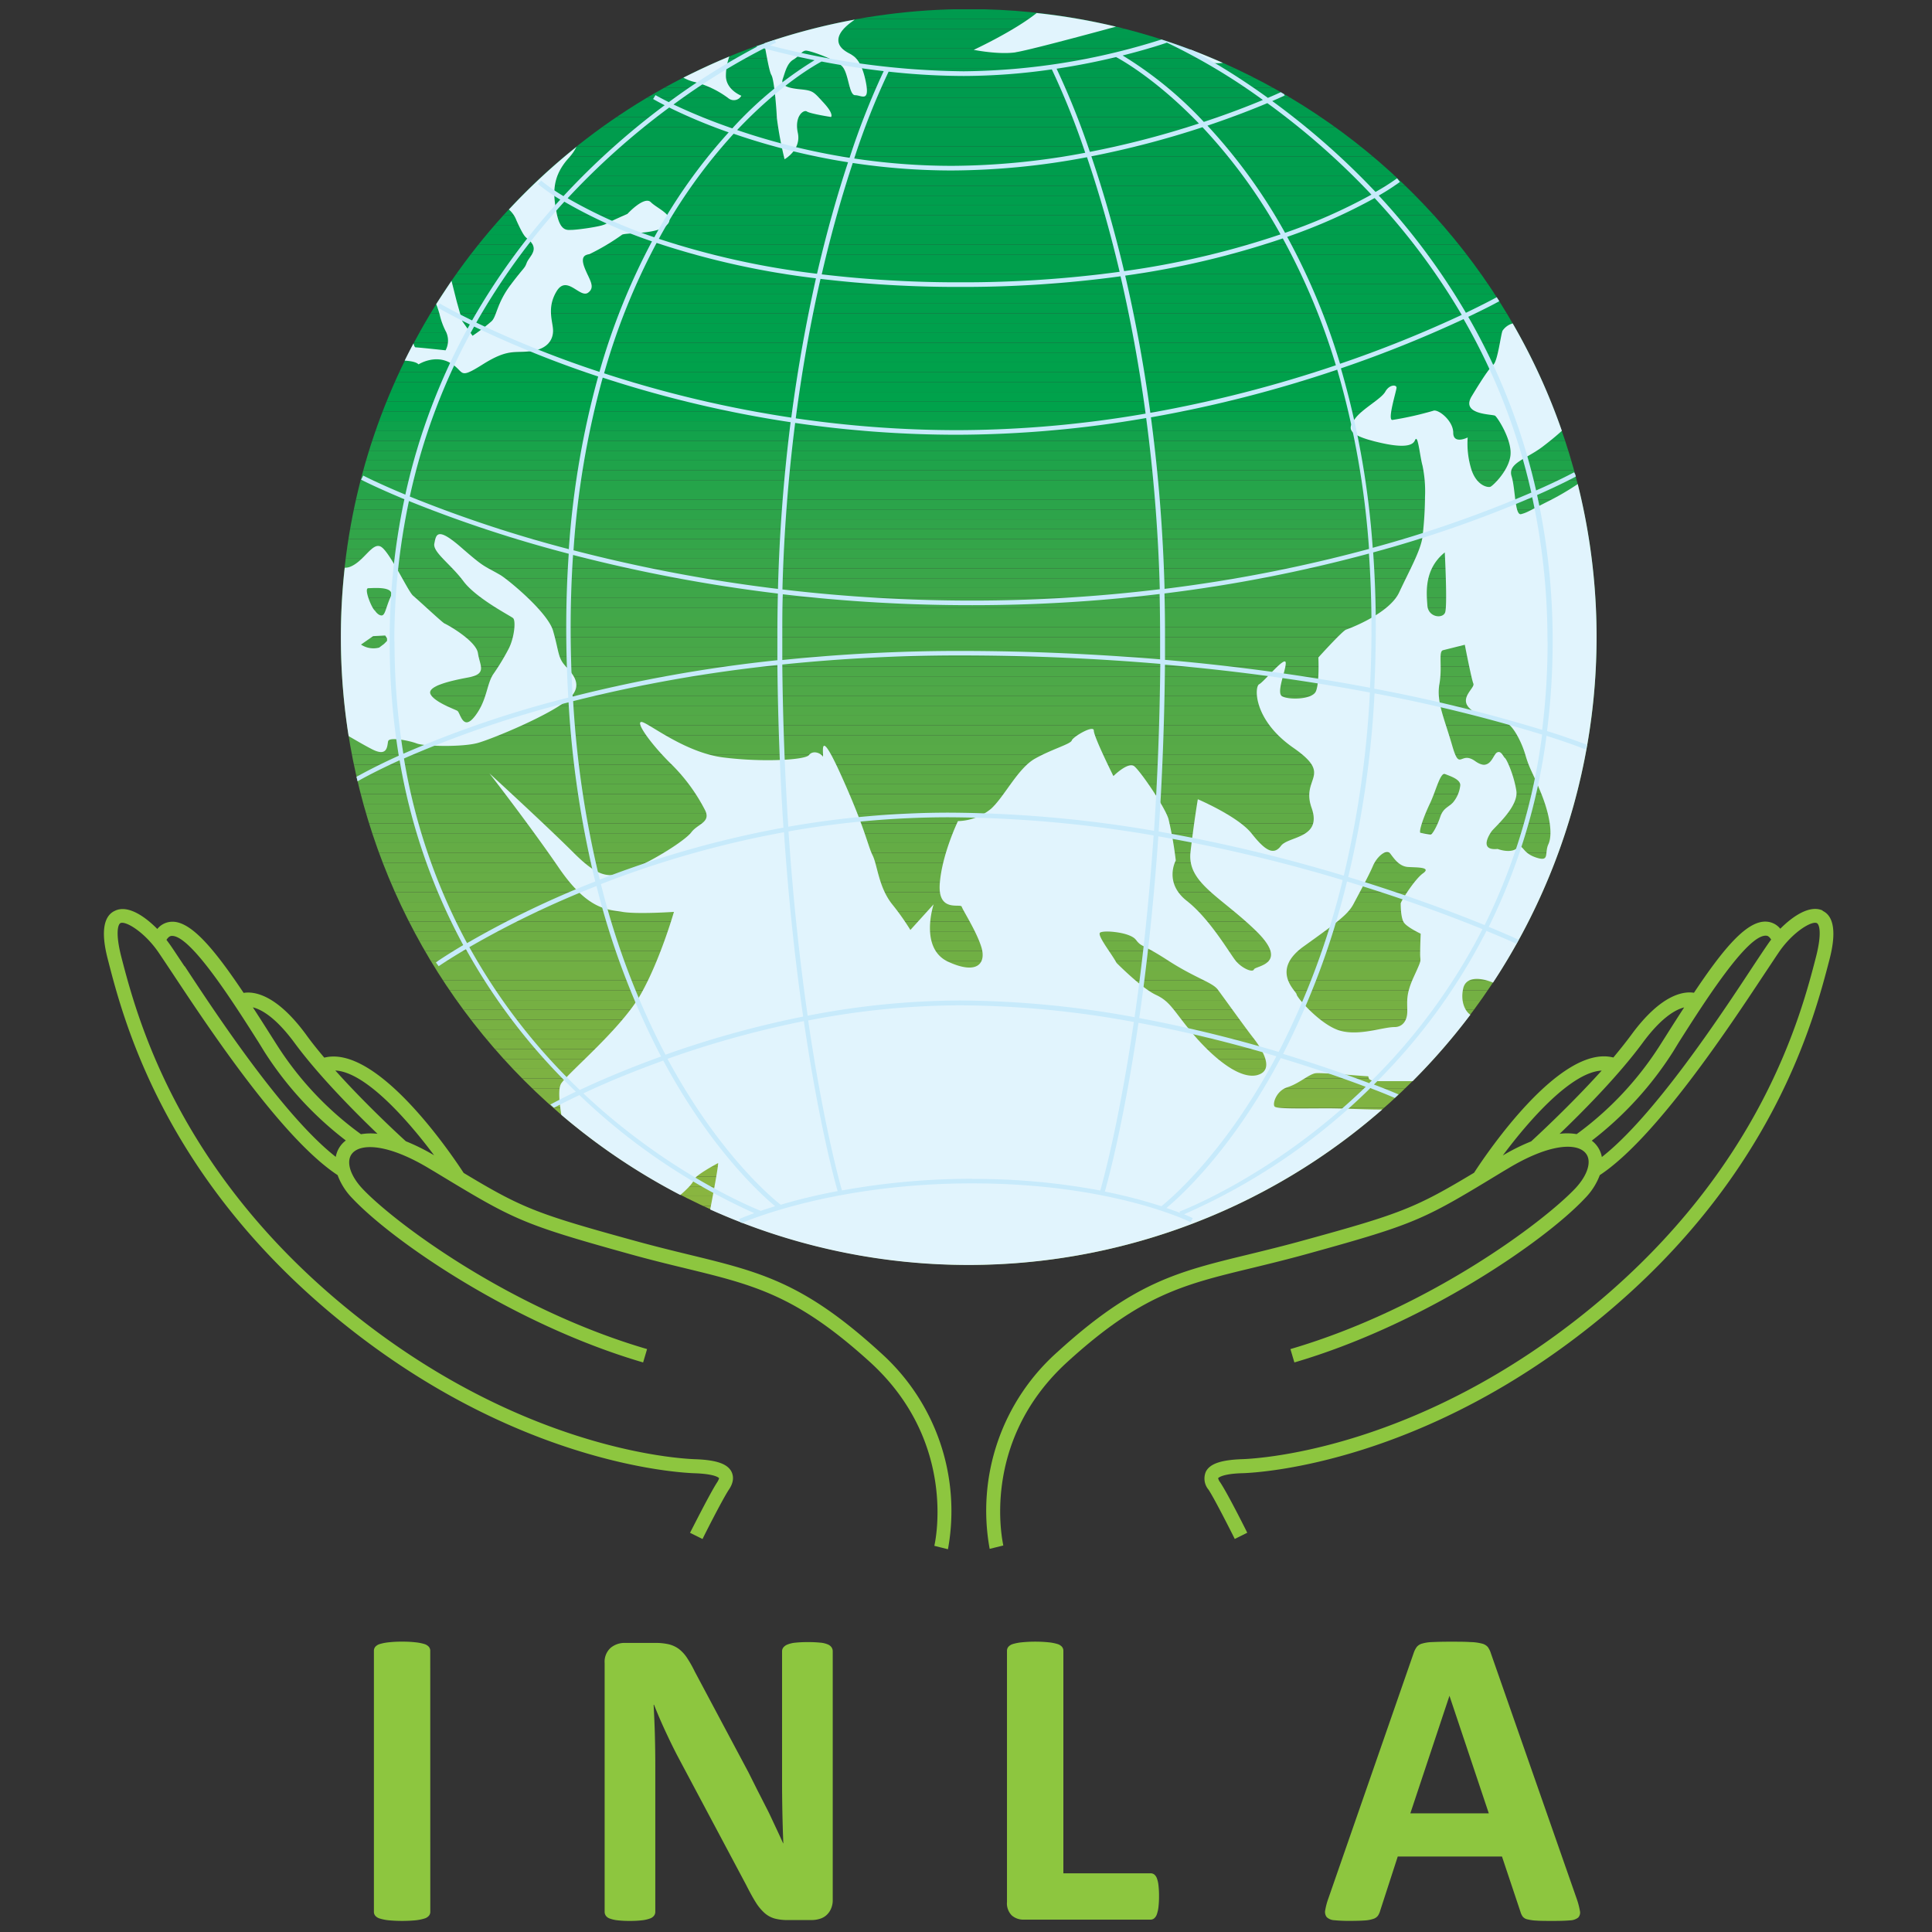 <svg id="Layer_1" data-name="Layer 1" xmlns="http://www.w3.org/2000/svg" xmlns:xlink="http://www.w3.org/1999/xlink" viewBox="0 0 425.2 425.2"><rect x="0" y="0" width="425.2" height="425.2" fill="#333333" stroke="none"/><defs><style>.cls-1{fill:none;}.cls-2{fill:#8dc63f;}.cls-3{clip-path:url(#clip-path);}.cls-4{clip-path:url(#clip-path-2);}.cls-5{fill:#8fb73e;}.cls-6{fill:#8eb73f;}.cls-7{fill:#8db63f;}.cls-8{fill:#8cb63f;}.cls-9{fill:#8bb63f;}.cls-10{fill:#8ab53f;}.cls-11{fill:#8ab540;}.cls-12{fill:#89b540;}.cls-13{fill:#88b540;}.cls-14{fill:#87b440;}.cls-15{fill:#86b440;}.cls-16{fill:#85b440;}.cls-17{fill:#84b441;}.cls-18{fill:#83b341;}.cls-19{fill:#82b341;}.cls-20{fill:#81b341;}.cls-21{fill:#80b341;}.cls-22{fill:#7fb242;}.cls-23{fill:#7eb242;}.cls-24{fill:#7db242;}.cls-25{fill:#7cb242;}.cls-26{fill:#7bb142;}.cls-27{fill:#7ab142;}.cls-28{fill:#79b142;}.cls-29{fill:#78b143;}.cls-30{fill:#77b043;}.cls-31{fill:#76b043;}.cls-32{fill:#74b043;}.cls-33{fill:#73b043;}.cls-34{fill:#72af43;}.cls-35{fill:#71af44;}.cls-36{fill:#70af44;}.cls-37{fill:#6faf44;}.cls-38{fill:#6eae44;}.cls-39{fill:#6dae44;}.cls-40{fill:#6cae44;}.cls-41{fill:#6bae44;}.cls-42{fill:#69ad45;}.cls-43{fill:#68ad45;}.cls-44{fill:#67ad45;}.cls-45{fill:#66ad45;}.cls-46{fill:#65ac45;}.cls-47{fill:#64ac45;}.cls-48{fill:#62ac45;}.cls-49{fill:#61ac46;}.cls-50{fill:#60ab46;}.cls-51{fill:#5fab46;}.cls-52{fill:#5eab46;}.cls-53{fill:#5cab46;}.cls-54{fill:#5baa46;}.cls-55{fill:#5aaa46;}.cls-56{fill:#59aa47;}.cls-57{fill:#57aa47;}.cls-58{fill:#56a947;}.cls-59{fill:#55a947;}.cls-60{fill:#53a947;}.cls-61{fill:#52a947;}.cls-62{fill:#50a947;}.cls-63{fill:#4fa848;}.cls-64{fill:#4da848;}.cls-65{fill:#4ca848;}.cls-66{fill:#4aa848;}.cls-67{fill:#48a748;}.cls-68{fill:#47a748;}.cls-69{fill:#45a748;}.cls-70{fill:#43a748;}.cls-71{fill:#42a749;}.cls-72{fill:#40a649;}.cls-73{fill:#3ea649;}.cls-74{fill:#3ca649;}.cls-75{fill:#3aa649;}.cls-76{fill:#38a549;}.cls-77{fill:#36a549;}.cls-78{fill:#34a549;}.cls-79{fill:#32a549;}.cls-80{fill:#30a44a;}.cls-81{fill:#2da44a;}.cls-82{fill:#2ba44a;}.cls-83{fill:#28a44a;}.cls-84{fill:#25a44a;}.cls-85{fill:#22a34a;}.cls-86{fill:#1fa34a;}.cls-87{fill:#1ca34a;}.cls-88{fill:#18a34a;}.cls-89{fill:#13a24b;}.cls-90{fill:#0da24b;}.cls-91{fill:#06a24b;}.cls-92{fill:#00a24b;}.cls-93{fill:#00a14b;}.cls-94{fill:#00a04c;}.cls-95{fill:#009f4c;}.cls-96{fill:#009e4c;}.cls-97{fill:#009e4d;}.cls-98{fill:#009d4d;}.cls-99{fill:#009c4d;}.cls-100{fill:#009c4e;}.cls-101{fill:#009b4e;}.cls-102{fill:#009a4e;}.cls-103{fill:#e1f4fd;}.cls-104{fill:#c7eafb;}</style><clipPath id="clip-path"><path class="cls-1" d="M75,140.21A138.19,138.19,0,1,0,213.18,2,138.16,138.16,0,0,0,75,140.21"/></clipPath><clipPath id="clip-path-2"><rect class="cls-1" x="75.01" y="2.04" width="276.37" height="276.35"/></clipPath></defs><path class="cls-2" d="M94.7,420.78a1.33,1.33,0,0,1-.31.85,2.08,2.08,0,0,1-1,.61,10.09,10.09,0,0,1-1.88.38,32.21,32.21,0,0,1-6,0,10.13,10.13,0,0,1-1.91-.38,2.08,2.08,0,0,1-1-.61,1.33,1.33,0,0,1-.31-.85v-57.5a1.37,1.37,0,0,1,.31-.85,2.17,2.17,0,0,1,1-.61,10.64,10.64,0,0,1,1.9-.37,24.22,24.22,0,0,1,3-.15,24.71,24.71,0,0,1,3,.15,10.19,10.19,0,0,1,1.88.37,2.15,2.15,0,0,1,1,.61,1.37,1.37,0,0,1,.31.85Z"/><path class="cls-2" d="M183.27,418.15a4.59,4.59,0,0,1-.38,1.93,4,4,0,0,1-1,1.41,3.78,3.78,0,0,1-1.5.82,5.93,5.93,0,0,1-1.77.26h-5.27a10.76,10.76,0,0,1-2.84-.33,5.68,5.68,0,0,1-2.22-1.2,10.62,10.62,0,0,1-1.95-2.35c-.63-1-1.33-2.27-2.12-3.84l-15.15-28.46q-1.32-2.55-2.68-5.49t-2.45-5.71h-.09c.12,2.26.22,4.51.28,6.75s.09,4.56.09,6.94v31.86a1.39,1.39,0,0,1-.26.84,1.87,1.87,0,0,1-.89.64,7.43,7.43,0,0,1-1.72.4,22.93,22.93,0,0,1-2.77.14,22.56,22.56,0,0,1-2.73-.14,7.22,7.22,0,0,1-1.7-.4,1.75,1.75,0,0,1-.84-.64,1.53,1.53,0,0,1-.24-.84V366a4.12,4.12,0,0,1,1.3-3.32,4.74,4.74,0,0,1,3.17-1.1h6.64a12.89,12.89,0,0,1,3,.3,6.29,6.29,0,0,1,2.19,1,8,8,0,0,1,1.81,1.95,26.44,26.44,0,0,1,1.74,3.08l11.86,22.26,2,4c.68,1.31,1.33,2.61,2,3.91s1.24,2.58,1.83,3.83,1.18,2.51,1.74,3.77h.05q-.14-3.3-.21-6.87t-.07-6.82V363.42a1.35,1.35,0,0,1,.28-.84,2.2,2.2,0,0,1,.94-.66,6.22,6.22,0,0,1,1.74-.4,26.14,26.14,0,0,1,2.78-.12,24.88,24.88,0,0,1,2.68.12,5.29,5.29,0,0,1,1.67.4,1.82,1.82,0,0,1,.82.66,1.53,1.53,0,0,1,.24.84Z"/><path class="cls-2" d="M255.08,417.3a19.77,19.77,0,0,1-.12,2.38,7.24,7.24,0,0,1-.35,1.6,2,2,0,0,1-.59.91,1.26,1.26,0,0,1-.82.29H225.3a3.88,3.88,0,0,1-2.62-.92,3.78,3.78,0,0,1-1.06-3V363.28a1.37,1.37,0,0,1,.31-.85,2.15,2.15,0,0,1,1-.61,10.24,10.24,0,0,1,1.91-.37,30.07,30.07,0,0,1,6,0,10.19,10.19,0,0,1,1.88.37,2.15,2.15,0,0,1,1,.61,1.37,1.37,0,0,1,.31.85v49H253.2a1.35,1.35,0,0,1,.82.25,1.94,1.94,0,0,1,.59.85,6.26,6.26,0,0,1,.35,1.56A19.59,19.59,0,0,1,255.08,417.3Z"/><path class="cls-2" d="M347,417.87a16.46,16.46,0,0,1,.71,2.68,1.61,1.61,0,0,1-.38,1.48,3.09,3.09,0,0,1-1.83.61q-1.32.12-3.63.12c-1.6,0-2.85,0-3.74-.07a9.69,9.69,0,0,1-2-.28,1.81,1.81,0,0,1-1-.59,3.26,3.26,0,0,1-.48-1l-4.09-12.23H307.62l-3.86,11.9a3.79,3.79,0,0,1-.49,1.11,2,2,0,0,1-1,.7,7.13,7.13,0,0,1-1.93.36q-1.25.09-3.27.09a32.63,32.63,0,0,1-3.39-.14,2.61,2.61,0,0,1-1.69-.68,1.87,1.87,0,0,1-.33-1.53,14.78,14.78,0,0,1,.71-2.64l18.77-54a4.84,4.84,0,0,1,.66-1.29,2.3,2.3,0,0,1,1.2-.75,8.79,8.79,0,0,1,2.28-.33c1-.05,2.26-.08,3.86-.08,1.85,0,3.33,0,4.42.08a11,11,0,0,1,2.57.33,2.48,2.48,0,0,1,1.32.77,4.88,4.88,0,0,1,.68,1.41ZM319,373.21H319l-8.61,25.88h17.27Z"/><path class="cls-2" d="M193.58,297.5c-16.74-15.25-26.24-17.56-42-21.39-3.7-.9-7.88-1.92-12.54-3.22-21-5.78-24.25-7.07-37-14.75-2.66-4.09-19-28.32-30.67-25.37-1.44-1.7-2.81-3.4-4-5.06-6.61-9-11.55-9.55-13.75-9.19-6.51-9.72-11.72-16-16-15.65a4.26,4.26,0,0,0-3,1.58c-2.83-2.87-6.56-5.36-9.33-4-3.88,1.76-2.07,8.73-1.48,11,3.33,12.93,12.19,47.23,50.06,78.45,38.78,32,74.83,34.17,78.83,34.33,4.91.15,5.55,1.08,5.55,1.08s0,.25-.39.88c-1.56,2.35-5.79,10.79-6,11.15l2.76,1.37c0-.08,4.32-8.63,5.77-10.83,1-1.46,1.18-2.79.59-4-.91-1.74-3.36-2.59-8.18-2.74-3.89-.16-39-2.28-77-33.64C38.68,256.9,30,223.28,26.71,210.64c-1.37-5.34-.73-7.22-.2-7.48,1.14-.53,5.18,1.91,8.2,6.19.75,1.09,1.9,2.82,3.35,5,7.8,11.77,23.95,36.19,36.24,44.27a14.42,14.42,0,0,0,3.19,5.05c9.11,9.69,35.76,27.9,64.05,36.18l.87-2.94c-30.42-8.91-55.78-28-62.66-35.32-2.73-2.93-3.64-6-2.27-7.7,1.9-2.35,8-2.19,17.21,3.42l1,.59c17.38,10.52,18.79,11.38,42.56,18,4.71,1.32,8.91,2.34,12.63,3.24,15.28,3.71,24.49,6,40.65,20.68,19.47,17.79,14.15,40.18,14.1,40.39l3,.75a46.74,46.74,0,0,0-15-43.41m-153-84.86c-1.49-2.2-2.64-4-3.41-5.06l-.58-.78c.51-.83,1-.87,1.13-.87,4.12-.27,13.56,14.6,19.19,23.49l1.23,2A76.18,76.18,0,0,0,76.11,251a5.72,5.72,0,0,0-2.21,3.61c-11.49-9-26.05-31-33.27-42m38.8,37a71.93,71.93,0,0,1-18.65-19.89l-1.22-1.92c-1.35-2.13-2.65-4.17-3.91-6.1,1.86.46,5,2.16,9.18,7.83,5.37,7.29,13.36,15.31,18.25,20a13.18,13.18,0,0,0-3.65.09m9.89,1.55c-.93-.84-8.58-7.83-15.52-15.57,6.6.33,15.82,10.73,21.74,18.66a45.79,45.79,0,0,0-6.22-3.09"/><path class="cls-2" d="M401.16,200.4c-2.79-1.31-6.53,1.16-9.35,4a4.23,4.23,0,0,0-3-1.56c-4.32-.32-9.51,5.92-16,15.65-2.21-.35-7.14.22-13.74,9.19-1.22,1.66-2.59,3.36-4,5.06-11.68-3-28,21.27-30.65,25.36-12.8,7.69-16.08,9-37.07,14.76-4.65,1.3-8.83,2.31-12.54,3.22-15.74,3.82-25.24,6.14-42,21.39a46.73,46.73,0,0,0-15,43.41l3-.75c0-.21-5.42-22.57,14.1-40.39,16.17-14.73,25.4-17,40.66-20.68,3.69-.9,7.91-1.92,12.64-3.24,23.75-6.57,25.18-7.43,42.57-18l1-.59c9.26-5.61,15.3-5.77,17.21-3.42,1.39,1.69.47,4.77-2.26,7.7C339.75,268.91,314.4,288,284,296.91l.87,2.94c28.27-8.28,54.92-26.49,64-36.18a14.62,14.62,0,0,0,3.22-5.05c12.29-8.1,28.43-32.5,36.22-44.27,1.46-2.18,2.59-3.91,3.34-5,3-4.28,7.06-6.72,8.2-6.19.55.26,1.18,2.14-.19,7.48-3.26,12.64-12,46.26-49.06,76.85-38,31.36-73.1,33.48-77,33.64-4.85.15-7.3,1-8.2,2.74a3.81,3.81,0,0,0,.59,4c1.45,2.2,5.73,10.75,5.76,10.83l2.75-1.37c-.17-.36-4.39-8.8-6-11.15a2.18,2.18,0,0,1-.41-.86s.72-1,5.59-1.1c4-.16,40-2.32,78.81-34.32,37.85-31.23,46.7-65.53,50.08-78.46.59-2.28,2.37-9.25-1.49-11m-70.34,53.86c5.91-7.94,15.14-18.34,21.76-18.68-7,7.76-14.64,14.77-15.52,15.58a44.94,44.94,0,0,0-6.24,3.1m12.48-4.74c4.89-4.68,12.88-12.71,18.26-20,4.17-5.68,7.32-7.38,9.17-7.84q-1.89,2.91-3.91,6.11l-1.22,1.92A72.08,72.08,0,0,1,347,249.6a12.83,12.83,0,0,0-3.65-.08m42.47-36.88c-7.23,11-21.79,33-33.28,42a5.8,5.8,0,0,0-2.22-3.6,76.28,76.28,0,0,0,17.92-19.62l1.22-2c5.65-8.89,15.11-23.76,19.23-23.49.16,0,.59,0,1.11.86-.21.27-.4.53-.58.79-.77,1.1-1.94,2.86-3.4,5.06"/><g class="cls-3"><g class="cls-4"><rect class="cls-5" x="75.01" y="276.22" width="276.37" height="2.16"/><rect class="cls-6" x="75.01" y="274.07" width="276.37" height="2.16"/><rect class="cls-7" x="75.01" y="271.91" width="276.37" height="2.16"/><rect class="cls-8" x="75.01" y="269.75" width="276.37" height="2.16"/><rect class="cls-9" x="75.01" y="267.59" width="276.37" height="2.16"/><rect class="cls-10" x="75.01" y="265.43" width="276.37" height="2.16"/><rect class="cls-11" x="75.01" y="263.27" width="276.37" height="2.16"/><rect class="cls-12" x="75.01" y="261.11" width="276.37" height="2.16"/><rect class="cls-13" x="75.01" y="258.95" width="276.37" height="2.16"/><rect class="cls-14" x="75.01" y="256.79" width="276.37" height="2.16"/><rect class="cls-15" x="75.01" y="254.64" width="276.37" height="2.16"/><rect class="cls-16" x="75.01" y="252.48" width="276.37" height="2.16"/><rect class="cls-17" x="75.01" y="250.32" width="276.37" height="2.16"/><rect class="cls-18" x="75.01" y="248.16" width="276.37" height="2.16"/><rect class="cls-19" x="75.01" y="246" width="276.37" height="2.16"/><rect class="cls-20" x="75.01" y="243.84" width="276.37" height="2.16"/><rect class="cls-21" x="75.01" y="241.68" width="276.37" height="2.16"/><rect class="cls-22" x="75.01" y="239.52" width="276.37" height="2.16"/><rect class="cls-23" x="75.01" y="237.36" width="276.37" height="2.16"/><rect class="cls-24" x="75.01" y="235.2" width="276.37" height="2.16"/><rect class="cls-25" x="75.01" y="233.05" width="276.37" height="2.16"/><rect class="cls-26" x="75.01" y="230.89" width="276.37" height="2.16"/><rect class="cls-27" x="75.01" y="228.73" width="276.37" height="2.16"/><rect class="cls-28" x="75.01" y="226.57" width="276.37" height="2.16"/><rect class="cls-29" x="75.01" y="224.41" width="276.37" height="2.16"/><rect class="cls-30" x="75.01" y="222.25" width="276.37" height="2.16"/><rect class="cls-31" x="75.01" y="220.09" width="276.37" height="2.16"/><rect class="cls-32" x="75.01" y="217.93" width="276.37" height="2.16"/><rect class="cls-33" x="75.01" y="215.77" width="276.37" height="2.16"/><rect class="cls-34" x="75.01" y="213.62" width="276.37" height="2.16"/><rect class="cls-35" x="75.01" y="211.46" width="276.37" height="2.16"/><rect class="cls-36" x="75.01" y="209.3" width="276.37" height="2.16"/><rect class="cls-37" x="75.01" y="207.14" width="276.37" height="2.16"/><rect class="cls-38" x="75.01" y="204.98" width="276.37" height="2.16"/><rect class="cls-39" x="75.01" y="202.82" width="276.37" height="2.16"/><rect class="cls-40" x="75.01" y="200.66" width="276.37" height="2.16"/><rect class="cls-41" x="75.01" y="198.5" width="276.37" height="2.16"/><rect class="cls-42" x="75.01" y="196.34" width="276.37" height="2.16"/><rect class="cls-43" x="75.01" y="194.18" width="276.37" height="2.16"/><rect class="cls-44" x="75.01" y="192.03" width="276.37" height="2.16"/><rect class="cls-45" x="75.01" y="189.87" width="276.37" height="2.16"/><rect class="cls-46" x="75.01" y="187.71" width="276.37" height="2.16"/><rect class="cls-47" x="75.01" y="185.55" width="276.37" height="2.16"/><rect class="cls-48" x="75.01" y="183.39" width="276.37" height="2.16"/><rect class="cls-49" x="75.01" y="181.23" width="276.37" height="2.16"/><rect class="cls-50" x="75.01" y="179.07" width="276.37" height="2.16"/><rect class="cls-51" x="75.01" y="176.91" width="276.37" height="2.16"/><rect class="cls-52" x="75.01" y="174.75" width="276.37" height="2.16"/><rect class="cls-53" x="75.01" y="172.59" width="276.37" height="2.16"/><rect class="cls-54" x="75.01" y="170.44" width="276.37" height="2.16"/><rect class="cls-55" x="75.01" y="168.28" width="276.37" height="2.16"/><rect class="cls-56" x="75.01" y="166.12" width="276.37" height="2.16"/><rect class="cls-57" x="75.01" y="163.96" width="276.37" height="2.16"/><rect class="cls-58" x="75.01" y="161.8" width="276.37" height="2.16"/><rect class="cls-59" x="75.01" y="159.64" width="276.37" height="2.16"/><rect class="cls-60" x="75.01" y="157.48" width="276.37" height="2.16"/><rect class="cls-61" x="75.01" y="155.32" width="276.37" height="2.16"/><rect class="cls-62" x="75.01" y="153.16" width="276.37" height="2.16"/><rect class="cls-63" x="75.01" y="151.01" width="276.37" height="2.16"/><rect class="cls-64" x="75.01" y="148.85" width="276.37" height="2.16"/><rect class="cls-65" x="75.01" y="146.69" width="276.37" height="2.16"/><rect class="cls-66" x="75.01" y="144.53" width="276.37" height="2.16"/><rect class="cls-67" x="75.01" y="142.37" width="276.37" height="2.16"/><rect class="cls-68" x="75.01" y="140.21" width="276.37" height="2.16"/><rect class="cls-69" x="75.01" y="138.05" width="276.37" height="2.16"/><rect class="cls-70" x="75.01" y="135.89" width="276.37" height="2.16"/><rect class="cls-71" x="75.01" y="133.73" width="276.37" height="2.16"/><rect class="cls-72" x="75.01" y="131.57" width="276.37" height="2.16"/><rect class="cls-73" x="75.01" y="129.42" width="276.37" height="2.16"/><rect class="cls-74" x="75.01" y="127.26" width="276.37" height="2.16"/><rect class="cls-75" x="75.01" y="125.1" width="276.37" height="2.16"/><rect class="cls-76" x="75.01" y="122.94" width="276.37" height="2.16"/><rect class="cls-77" x="75.01" y="120.78" width="276.37" height="2.16"/><rect class="cls-78" x="75.01" y="118.62" width="276.37" height="2.16"/><rect class="cls-79" x="75.01" y="116.46" width="276.37" height="2.16"/><rect class="cls-80" x="75.01" y="114.3" width="276.37" height="2.16"/><rect class="cls-81" x="75.01" y="112.14" width="276.37" height="2.16"/><rect class="cls-82" x="75.01" y="109.99" width="276.37" height="2.16"/><rect class="cls-83" x="75.01" y="107.83" width="276.37" height="2.16"/><rect class="cls-84" x="75.01" y="105.67" width="276.37" height="2.16"/><rect class="cls-85" x="75.01" y="103.51" width="276.37" height="2.16"/><rect class="cls-86" x="75.01" y="101.35" width="276.37" height="2.16"/><rect class="cls-87" x="75.01" y="99.19" width="276.37" height="2.16"/><rect class="cls-88" x="75.01" y="97.03" width="276.37" height="2.16"/><rect class="cls-89" x="75.01" y="94.87" width="276.37" height="2.16"/><rect class="cls-90" x="75.01" y="92.71" width="276.37" height="2.16"/><rect class="cls-91" x="75.01" y="90.55" width="276.37" height="2.16"/><rect class="cls-92" x="75.01" y="88.4" width="276.37" height="2.16"/><rect class="cls-92" x="75.01" y="86.24" width="276.37" height="2.16"/><rect class="cls-93" x="75.01" y="84.08" width="276.37" height="2.16"/><rect class="cls-93" x="75.01" y="81.92" width="276.37" height="2.16"/><rect class="cls-93" x="75.01" y="79.76" width="276.37" height="2.16"/><rect class="cls-93" x="75.01" y="77.6" width="276.37" height="2.16"/><rect class="cls-93" x="75.01" y="75.44" width="276.37" height="2.16"/><rect class="cls-94" x="75.01" y="73.28" width="276.37" height="2.16"/><rect class="cls-94" x="75.01" y="71.12" width="276.37" height="2.16"/><rect class="cls-94" x="75.01" y="68.97" width="276.37" height="2.16"/><rect class="cls-94" x="75.01" y="66.81" width="276.37" height="2.16"/><rect class="cls-94" x="75.01" y="64.65" width="276.37" height="2.16"/><rect class="cls-95" x="75.01" y="62.49" width="276.37" height="2.16"/><rect class="cls-95" x="75.01" y="60.33" width="276.37" height="2.16"/><rect class="cls-95" x="75.01" y="58.17" width="276.37" height="2.16"/><rect class="cls-95" x="75.01" y="56.01" width="276.37" height="2.16"/><rect class="cls-95" x="75.01" y="53.85" width="276.37" height="2.16"/><rect class="cls-96" x="75.01" y="51.69" width="276.37" height="2.16"/><rect class="cls-97" x="75.01" y="49.53" width="276.37" height="2.16"/><rect class="cls-97" x="75.01" y="47.38" width="276.37" height="2.16"/><rect class="cls-97" x="75.01" y="45.22" width="276.37" height="2.16"/><rect class="cls-97" x="75.01" y="43.06" width="276.37" height="2.16"/><rect class="cls-98" x="75.01" y="40.9" width="276.37" height="2.16"/><rect class="cls-98" x="75.01" y="38.74" width="276.37" height="2.16"/><rect class="cls-98" x="75.01" y="36.58" width="276.37" height="2.16"/><rect class="cls-98" x="75.01" y="34.42" width="276.37" height="2.16"/><rect class="cls-98" x="75.01" y="32.26" width="276.37" height="2.16"/><rect class="cls-99" x="75.01" y="30.1" width="276.37" height="2.16"/><rect class="cls-99" x="75.01" y="27.95" width="276.37" height="2.16"/><rect class="cls-100" x="75.01" y="25.79" width="276.37" height="2.16"/><rect class="cls-100" x="75.01" y="23.63" width="276.37" height="2.16"/><rect class="cls-100" x="75.01" y="21.47" width="276.37" height="2.16"/><rect class="cls-101" x="75.01" y="19.31" width="276.37" height="2.16"/><rect class="cls-101" x="75.01" y="17.15" width="276.37" height="2.16"/><rect class="cls-101" x="75.01" y="14.99" width="276.37" height="2.16"/><rect class="cls-101" x="75.01" y="12.83" width="276.37" height="2.16"/><rect class="cls-101" x="75.01" y="10.67" width="276.37" height="2.16"/><rect class="cls-101" x="75.01" y="8.51" width="276.37" height="2.16"/><rect class="cls-102" x="75.01" y="6.36" width="276.37" height="2.16"/><rect class="cls-102" x="75.01" y="4.2" width="276.37" height="2.16"/><rect class="cls-102" x="75.01" y="2.04" width="276.37" height="2.16"/></g></g><path class="cls-103" d="M347.24,106.53a59.29,59.29,0,0,1-6.41,3.75c-4.63,2.32-4.63,2.48-6.05,2.87s-1.23-5.53-2.11-8.36,3.18-3.75,6.75-6.42c1.66-1.26,3.1-2.44,4.32-3.56a137,137,0,0,0-10.82-23.63,4,4,0,0,0-2.22,1.58c-.35.55-1.06,6.6-2,7.46s-2.31,2.87-4.81,7,4.63,3.9,5.16,4.28,3.75,5.33,3.38,8.71-3.91,6.75-4.44,6.93-2.86-.18-4.08-3.56a19.2,19.2,0,0,1-.9-7.3s-3.18,1.61-3.18-1.06-3.4-5.33-4.45-4.8a72.57,72.57,0,0,1-8.91,2c-1.24.18.88-6.4.88-7.1s-1.57-.73-2.47.88-5,3.73-6.6,5.87S296,95.7,304,97.49s7.15-.9,7.66-.9.9,4.1,1.41,5.89a27.84,27.84,0,0,1,.55,6.92,80.16,80.16,0,0,1-.55,8.7c-.35,3-3,7.67-5.14,12.28s-10.83,7.91-11.66,8.18-6.12,6.14-6.12,6.14.27,5.6-.55,7.46-6.12,1.89-7.46,1.06,1.06-6.12.81-7.45-4.77,4.29-5.83,4.82-1.34,7.83,7.54,14,1.6,6.46,4,13.21-5.13,6.2-6.74,8.36-3.48,1.06-6.45-2.71-11.85-7.55-11.85-7.55-.83,4.86-1.61,11.6,6.45,9.69,14.26,17.22,0,7.82-.29,8.62-2.67-.25-4-1.86-5.65-9.19-10.78-13.21-2.43-8.89-2.43-8.89a79.74,79.74,0,0,0-1.61-9.16c-.82-2.69-6.18-10.52-7.53-11.58s-4.59,2.16-4.59,2.16-4.31-8.64-4.31-10-4.59,1.35-4.85,2.16-4.31,1.88-8.09,4-6.72,8.36-9.69,11.05a12,12,0,0,1-7.27,2.7s-3.51,7.26-4,13.74,4.58,4.3,4.83,5.1,3.24,5.4,4.32,8.89-.8,6.2-7.27,3.24-3.23-12.66-3.23-12.66l-5.12,5.65a54.88,54.88,0,0,0-4-5.65c-3-3.76-3.24-8.63-4.32-10.79s-1.62-5.91-7-17.78-3.49-3.22-4-4-2.16-1.36-3-.27-10.24,1.62-18.87.52-16.68-7.81-18-7.81,1.88,4.6,6.19,8.91a39.86,39.86,0,0,1,7.81,10.5c1.34,2.69-1.61,3-3,4.85s-8.35,6.2-12.93,8.09-6.74,2.68-12.93-3.5-18.59-17.53-18.59-17.53S116.56,181.6,123,191s10.78,9.14,14,9.69,11.32,0,11.32,0-3,10.5-7.26,18.06-15.65,17-17.52,19.66c-.7,1-.51,3.81,0,6.95A138.71,138.71,0,0,0,149.73,263c.76-.65,2.71-2.39,2.93-3.26.28-1.08,5.39-3.77,5.39-3.77,0,.91-.93,6-1.75,10.22a138.34,138.34,0,0,0,147.9-22c-4.93,0-9.29-.34-14.32-.25-3.33,0-8.79.12-9.34-.39s.28-3.49,2.83-4.28,4.79-2.94,6.24-3.08,10.67.67,11.34.67-.67,1.08,2.67,1.08h7.28a139.07,139.07,0,0,0,12.7-14.61c-1.18-.79-2.21-2.95-1.57-5.8.56-2.5,3.51-2.55,6.56-1.27a138.46,138.46,0,0,0,18.65-109.71M276.82,236.58c-4.13,1.18-10.27-4.27-14.41-9.2s-4.79-6.93-8-8.42-8.69-7.06-8.69-7.06c-1.06-2-4.39-6.13-3.59-6.66s6.53-.13,7.86,1.59,1.06.67,7.08,4.56,9.74,4.79,10.94,6.4,6.25,8.65,7.72,10.51,5.19,7.07,1.07,8.28m41.17-115s.62,11.81.07,13.23-3.72,1.07-3.9-1.57-.81-7.93,3.83-11.66m-4.75,70.59c-1.89,1.33-4.95,6.26-4.95,6.67s0,3.06.67,4.14,3.73,2.51,3.73,2.51-.12,2.79-.12,4.53.51.81-1.33,4.81-1.5,5.34-1.5,7.73-1.31,3.48-2.78,3.48c-2.67,0-7.73,2-12,.8s-9.58-7.34-9.58-8-5.89-5.22,1.57-10.56,9.75-7.06,10.95-9.32,3.45-6.4,4.28-8.38,2.94-3.89,3.84-2.69,2,2.8,3.89,2.92,5.18,0,3.34,1.36M321.36,173a7,7,0,0,1-1.59,3.62c-1,1.06-2.14,1.19-2.8,3.17s-1.73,3.89-2.12,3.89-2.28-.41-2.28-.41c-.27-.53.78-3.6,2.12-6.4s2.28-6.93,3.33-6.51,3.62,1.19,3.34,2.64M338,188.7c-3.22-1.06-2.67-3.22-4.16-2s-4.24.14-4.24.14c-4,.41-2-2.93-1.33-3.87s6-5.45,5.45-8.95-2.12-6.91-2.51-7.2-.82-1.73-1.76-1.2-1.46,4.28-4.79,1.89-3.34,2.51-5.07-3.48-3.49-9.59-2.8-13.47-.28-7.19.8-7.46,4.79-1.2,4.79-1.2,1.47,7.59,1.88,8.54-3.08,3.06-.94,5.33,7.2,2.93,8.4,3.46,3.06,3.73,4,6.94,1.45,3.46,3.45,8.4,2.55,9.19,1.61,11.21.41,4-2.79,2.92"/><path class="cls-103" d="M187.81,4.55l.28-.23A137.34,137.34,0,0,0,168.2,9.53c.46,2.38,1.1,6.25,1.58,7,.6,1,1.1,7.22,1.2,9.52a82.77,82.77,0,0,0,1.69,9s3.72-2.08,2.92-5.8,1.3-5.2,2-4.71,5.31,1.21,5.31,1.21.7-.6-1.6-3.1-2.3-2.71-5.22-3-4.3-.88-3.8-2.29.91-3.4,2.3-4.22,1.91-2,2.81-2,6.41,1.9,7.91,3.41,1.5,6.4,2.9,6.4,3.32,1.72,2.32-3.1-2.71-5.5-3.11-5.81-2.9-1.2-2.9-3.2,2.5-3.71,3.3-4.3"/><path class="cls-103" d="M269.18,13.86q-3.6-1.59-7.29-3a11.15,11.15,0,0,0,4.25,2.86,9.14,9.14,0,0,0,3,.12"/><path class="cls-103" d="M223.52,11.5C226,11.14,237.76,8,245.6,5.87a137.34,137.34,0,0,0-17.45-3c-5,4-13.85,8.1-13.85,8.1s5.42,1.1,9.22.55"/><path class="cls-103" d="M92.13,80.18s3.55-2.25,6.92-.33,1.6,3.86,7.22.33,6.93-2.41,10.62-2.9,4.83-2.57,4.83-4.5-1.46-5,.79-8.69,5.13,1.61,6.91.33.16-3-.81-5.63.47-2.71,1.12-2.86a49.18,49.18,0,0,0,7.08-4.2c.47-.63,7.39,0,9.8-2.08s-1.92-3.69-3.37-5.15-5.16,2.58-5.16,2.58-3.68,1.61-4.81,2.23-6.42,1.28-7.38,1.28-2.56.51-3.38-3.69-1.12-8,2.73-12.21a10.84,10.84,0,0,0,1.63-2.37A138.52,138.52,0,0,0,112,46.11a5.88,5.88,0,0,1,1.66,2.4c2.25,5,2.1,3.22,3.37,5s-.64,3.07-1.12,4.36-.48.78-3.52,4.81-3.07,6.91-4.18,8A41.29,41.29,0,0,1,104,73.9l-2.26-3.22s-1-3.53-1.13-4c-.08-.24-.66-2.6-1.24-4.87Q97.67,64.32,96,66.93a22.15,22.15,0,0,1,.76,2.3,16.15,16.15,0,0,0,1.44,3.87,4.51,4.51,0,0,1-.14,4s-6-.65-6.59-.65c-.18,0-.34-.36-.47-.87-.67,1.25-1.31,2.51-1.94,3.79,2.63.15,3,.79,3,.79"/><path class="cls-103" d="M85.44,163.09c.29-.92,4.54-.13,6.27.53s10.14.83,13.48-.12,15.87-6.14,19.88-9.59.12-6.28-1.08-7.87-1.07-3.08-2.27-7.22-10-11.32-11.6-12.27c-3.9-2.25-3.34-1.47-8.68-6.12s-5.46-2.69-5.85-.8,3.59,4.51,6.4,8.28,10.26,7.57,10.92,8.12.29,4.26-.92,6.67a50.2,50.2,0,0,1-3.47,5.73c-1.46,2.28-1.33,5.73-4,9.19s-3.19-.79-3.87-1.18-4.93-1.88-5.87-3.61,4-2.94,8.26-3.73,2.56-2.55,2.15-5.34-6.94-6.4-7.34-6.53S92,132,90.92,131.11,86,121.9,84,120.43s-3.88,3.32-7.2,4.4a3.48,3.48,0,0,1-.93.12A139.17,139.17,0,0,0,76.73,162c1.71,1,3.68,2.15,5.26,2.95,3.45,1.72,3.19-.95,3.45-1.89m-4.38-33.61c1.06,0,6-.51,4.92,1.88s-1.2,4.12-2,4.12-1.46-1.06-1.46-1.06c-.66-.39-2.53-4.94-1.46-4.94M82.12,140l2.66-.14.4.64v.55l-.66.67-1.07.8a4.93,4.93,0,0,1-4-.66Z"/><path class="cls-103" d="M160.36,21.66a1.89,1.89,0,0,0,2.8-.59s-3.4-1.29-3.4-4.39a12.84,12.84,0,0,1,.75-4.24c-3.44,1.42-6.82,3-10.11,4.65a9.49,9.49,0,0,0,2.15.88,21.07,21.07,0,0,1,7.81,3.69"/><path class="cls-104" d="M327.67,203.94a133.26,133.26,0,0,0,12.69-42c5.51,1.75,8.43,2.92,8.55,3l.4-1c-.12-.05-3.14-1.25-8.83-3.05a157.14,157.14,0,0,0,1.23-19.74,149.37,149.37,0,0,0-3.42-32.2c5.09-2.24,8-3.79,8.53-4.07l-.12-.45-.26-.49c-.12.06-3,1.64-8.37,4a137.88,137.88,0,0,0-14.93-38.21c3.73-1.78,6.08-3,6.83-3.45l-.56-.87c-.8.44-3.13,1.68-6.79,3.43a148,148,0,0,0-19.18-25.8,49.32,49.32,0,0,0,4.66-3l-.63-.8a47.42,47.42,0,0,1-4.74,3A164.7,164.7,0,0,0,280,22.24c1.73-.74,2.69-1.2,2.74-1.23l-.14-.29-.72-.43c-.52.24-1.47.67-2.84,1.25a151.75,151.75,0,0,0-16.5-10.41c-2.27-.87-4.58-1.69-6.91-2.44a147.86,147.86,0,0,1-43.53,7A176.21,176.21,0,0,1,169.47,10c.79-.38,1.25-.59,1.31-.61l-.26-.58c-1.38.45-2.74.91-4.1,1.4a1,1,0,0,1,.21.06,151.11,151.11,0,0,0-19.44,12.21c-1.86-.93-2.88-1.52-2.93-1.55l-.52.86s.93.55,2.54,1.37a163.6,163.6,0,0,0-22.27,20,41.66,41.66,0,0,1-4.92-3.41l-.69.76a39.71,39.71,0,0,0,4.91,3.42A146.67,146.67,0,0,0,103.9,70.52c-4.52-2.21-7-3.66-7.1-3.72l-.52.86c.11.07,2.59,1.53,7.12,3.75a137.65,137.65,0,0,0-14.19,37.45c-5.93-2.47-9.14-4.12-9.26-4.19l-.47.9c.12.07,3.42,1.77,9.52,4.3a149.56,149.56,0,0,0-3.24,31.3,154.55,154.55,0,0,0,2,25.15c-5,2.26-8.13,4-9.31,4.64l.24,1c.86-.5,4-2.25,9.26-4.64a131.46,131.46,0,0,0,14,40.68c-3.85,2.29-6,3.76-6,3.83l.59.82c.1-.06,2.16-1.5,6-3.75a132,132,0,0,0,24.19,31.36c-3.09,1.47-5,2.51-5.61,2.83l.81.71c.84-.45,2.76-1.45,5.59-2.79A136.54,136.54,0,0,0,166,267c-2.12.76-3.27,1.27-3.32,1.29l.33.74.3.11c2.12-.9,21.18-8.7,50.61-8.7,31,0,48,8.48,48.12,8.55l.47-.9s-.69-.34-1.93-.85a136.1,136.1,0,0,0,41-27.76c2.69,1,4.54,1.8,5.39,2.16l.83-.77c-.43-.19-2.32-1-5.42-2.18a130.84,130.84,0,0,0,24.76-33.81c3.7,1.52,6,2.55,6.59,2.83.17-.29.34-.59.5-.89-.47-.21-2.78-1.27-6.63-2.85m13-62.77a156.17,156.17,0,0,1-1.2,19.43,341,341,0,0,0-36.95-9.06q.33-6.51.34-13.43c0-5.76-.21-11.27-.58-16.56a263.86,263.86,0,0,0,35-12.16,148.24,148.24,0,0,1,3.36,31.78m-3.57-32.78a263.62,263.62,0,0,1-34.89,12.14,188.3,188.3,0,0,0-7-39.49,268.66,268.66,0,0,0,27-10.84,136.56,136.56,0,0,1,14.91,38.19M211,143.26a379.68,379.68,0,0,0-38.83,2c0-1.84,0-3.69,0-5.57,0-3,0-6,.11-8.9A356.89,356.89,0,0,0,214,133.19a345.74,345.74,0,0,0,41.21-2.46q.1,4.38.11,8.91c0,1.85,0,3.67,0,5.47C241.8,144,227,143.26,211,143.26m44.36,2.89c-.13,13.29-.64,25.54-1.38,36.7a273.15,273.15,0,0,0-45.27-4,204.52,204.52,0,0,0-35.22,3.1c-.71-10.89-1.19-22.8-1.32-35.7a379.39,379.39,0,0,1,38.83-2c16,0,30.84.71,44.36,1.86M210.59,95.68A246.39,246.39,0,0,0,252.25,92a358.22,358.22,0,0,1,3,37.68A342.88,342.88,0,0,1,214,132.18a356.4,356.4,0,0,1-41.8-2.45A367.05,367.05,0,0,1,175,93.08a246.79,246.79,0,0,0,35.6,2.6m-35.47-3.61c1.49-11.42,3.39-21.68,5.45-30.69a257,257,0,0,0,30.78,1.77,255.9,255.9,0,0,0,35.25-2.34c2.07,8.91,4,19,5.52,30.22a245.85,245.85,0,0,1-41.53,3.64,246.59,246.59,0,0,1-35.47-2.6m78.17-.22a279.22,279.22,0,0,0,41-10.49,187.75,187.75,0,0,1,7,39.45,324.11,324.11,0,0,1-45,8.79,359.57,359.57,0,0,0-3-37.75m-.13-1c-1.52-11.19-3.46-21.28-5.53-30.19a188.71,188.71,0,0,0,34.68-8.19A144.57,144.57,0,0,1,294,80.39a279.83,279.83,0,0,1-40.79,10.46M247.4,59.67c-2.37-10-4.9-18.46-7.21-25.27A202.79,202.79,0,0,0,264.65,28a118.39,118.39,0,0,1,17.17,23.58,187,187,0,0,1-34.42,8.09m-1,.15a255.82,255.82,0,0,1-35,2.31,255.48,255.48,0,0,1-30.55-1.75c2.23-9.67,4.63-17.88,6.83-24.51a146.21,146.21,0,0,0,21.81,1.65,162,162,0,0,0,29.74-2.92c2.3,6.78,4.82,15.23,7.18,25.22m-66.59.43A177.81,177.81,0,0,1,145,52.56a117.27,117.27,0,0,1,16.46-23.12,147.88,147.88,0,0,0,25.18,6.27c-2.2,6.66-4.59,14.88-6.83,24.54m-.23,1c-2,9-3.95,19.27-5.43,30.66a255.82,255.82,0,0,1-41.2-9.75,144.32,144.32,0,0,1,11.56-28.7,177.85,177.85,0,0,0,35.07,7.79M174,92.92a367.83,367.83,0,0,0-2.78,36.69,342.62,342.62,0,0,1-45-8.5,190.35,190.35,0,0,1,6.43-38A255.34,255.34,0,0,0,174,92.92m-2.8,37.7c-.07,3-.11,6-.11,9,0,1.92,0,3.81,0,5.68a319.13,319.13,0,0,0-45.06,8c-.28-4.88-.44-9.92-.44-15.16,0-5.55.19-10.87.53-16a344.25,344.25,0,0,0,45.05,8.49m-.08,15.74c.13,12.92.62,24.86,1.33,35.78A220.56,220.56,0,0,0,132,193.58a218.4,218.4,0,0,1-5.86-39.27,317.63,317.63,0,0,1,45-7.95m1.4,36.8c1.06,15.75,2.6,29.32,4.22,40.57a217.58,217.58,0,0,0-30.3,8.39,168.46,168.46,0,0,1-14.21-37.54,219.28,219.28,0,0,1,40.29-11.42m1-.18a202.68,202.68,0,0,1,35.15-3.11,272.2,272.2,0,0,1,45.2,4c-1.07,15.52-2.59,28.9-4.19,40a216.38,216.38,0,0,0-38.33-3.68,177.69,177.69,0,0,0-33.62,3.35c-1.62-11.23-3.15-24.8-4.21-40.55m81.39,1.07a349,349,0,0,1,40.57,9.63,170.3,170.3,0,0,1-14.09,37.82,295,295,0,0,0-30.68-7.45c1.6-11.1,3.13-24.48,4.2-40m.07-1c.75-11.19,1.26-23.47,1.39-36.78,17.27,1.5,32.38,3.73,45.1,6.13a222.64,222.64,0,0,1-5.75,40.31A349.51,349.51,0,0,0,255,183m1.4-37.82c0-1.84,0-3.69,0-5.57q0-4.59-.12-9a324.45,324.45,0,0,0,45-8.78c.36,5.21.56,10.63.56,16.29,0,4.55-.12,9-.33,13.24-12.75-2.4-27.87-4.64-45.15-6.14M321.7,69.3a264.56,264.56,0,0,1-26.78,10.76,145.23,145.23,0,0,0-11.63-27.93,122,122,0,0,0,19.24-8.54A146.91,146.91,0,0,1,321.7,69.3M301.82,42.84a120.13,120.13,0,0,1-19,8.4,120.46,120.46,0,0,0-17.08-23.59c5.71-1.92,10.24-3.71,13.18-4.95a163,163,0,0,1,22.91,20.14m-45-33.45A133.5,133.5,0,0,1,277.94,22c-3,1.25-7.45,3-13,4.83a84.19,84.19,0,0,0-17.87-14.62c5.28-1.32,8.8-2.49,9.74-2.82m-11.19,3.17c.67.35,8.57,4.58,18.24,14.62a199.94,199.94,0,0,1-24,6.24,169.88,169.88,0,0,0-7.32-18.3c5-.75,9.39-1.67,13.09-2.56M212.1,16.72a136.88,136.88,0,0,0,19.39-1.45,167.41,167.41,0,0,1,7.35,18.35,160.25,160.25,0,0,1-29.4,2.88A145.14,145.14,0,0,1,188,34.88a158.41,158.41,0,0,1,7.57-19.11,153.27,153.27,0,0,0,16.58.95m-17.66-1.07a163.59,163.59,0,0,0-7.51,19.08,146.57,146.57,0,0,1-24.75-6.11c9.34-9.91,17.17-14.33,18.59-15.08,4,.77,8.64,1.53,13.67,2.11m-26.35-5c2.21.6,6.09,1.59,11.13,2.6a83.41,83.41,0,0,0-18.1,15A126.3,126.3,0,0,1,148.23,23a146.54,146.54,0,0,1,19.86-12.32m-20.78,13a118.89,118.89,0,0,0,13.06,5.45A118.73,118.73,0,0,0,144,52.22a106,106,0,0,1-19.07-8.59,162.19,162.19,0,0,1,22.4-20M124.2,44.39a106.46,106.46,0,0,0,19.29,8.73,145.88,145.88,0,0,0-11.56,28.72A230.8,230.8,0,0,1,104.82,71,146.83,146.83,0,0,1,124.2,44.39M104.32,71.86a230.54,230.54,0,0,0,27.33,11,190.9,190.9,0,0,0-6.46,38,284.14,284.14,0,0,1-35-11.58,136.57,136.57,0,0,1,14.15-37.4M86.79,141.17A148.63,148.63,0,0,1,90,110.27a286.44,286.44,0,0,0,35.17,11.6c-.36,5.19-.55,10.59-.55,16.24,0,5.33.16,10.46.45,15.42a234.61,234.61,0,0,0-36.3,12.35,154,154,0,0,1-1.94-24.71m2.12,25.74a232.92,232.92,0,0,1,36.18-12.34A220.22,220.22,0,0,0,131,194a207,207,0,0,0-28.21,13.57,130.74,130.74,0,0,1-13.88-40.61m14.37,41.5a207.77,207.77,0,0,1,28-13.46,169.61,169.61,0,0,0,14.21,37.52c-7.52,2.71-13.63,5.36-17.89,7.36a131.4,131.4,0,0,1-24.3-31.42m64.2,58.06c-2.42-1-20.61-8.49-39.11-25.89,4.24-2,10.24-4.57,17.58-7.21C156.5,253,167.6,263,170.6,265.47c-1.16.35-2.2.69-3.12,1m4.31-1.35c-1.7-1.33-13.59-11.11-24.88-32.09a216.22,216.22,0,0,1,30-8.3c3.29,22.5,6.86,35.42,7.44,37.41-5,.94-9.17,2-12.51,3m42.15-5.71A160,160,0,0,0,185.3,262c-.45-1.58-4.08-14.52-7.43-37.41a177,177,0,0,1,33.48-3.34,215.92,215.92,0,0,1,38.19,3.67c-3.34,22.73-6.94,35.56-7.39,37.09a150.08,150.08,0,0,0-28.21-2.55m29.23,2.75c.55-1.92,4.1-14.73,7.39-37.11a294.28,294.28,0,0,1,30.35,7.37c-11.49,21.66-23.71,31.71-25.31,33a109.25,109.25,0,0,0-12.43-3.22m16.42,4.35.12.34q-1.21-.48-3-1.08c2.93-2.42,14.39-12.68,25.15-33,7.82,2.36,14.24,4.64,18.71,6.33-20.22,19.58-40.6,27.31-41,27.46m41.82-28.25c-4.47-1.7-11-4-19-6.46A171.38,171.38,0,0,0,296.45,194c13,3.93,23.29,7.84,29.81,10.49a130.34,130.34,0,0,1-24.85,33.8m25.31-34.71c-6.54-2.66-17-6.61-30-10.57a222.6,222.6,0,0,0,5.79-40.41,336.41,336.41,0,0,1,36.88,9.07,132.16,132.16,0,0,1-12.64,41.91"/></svg>